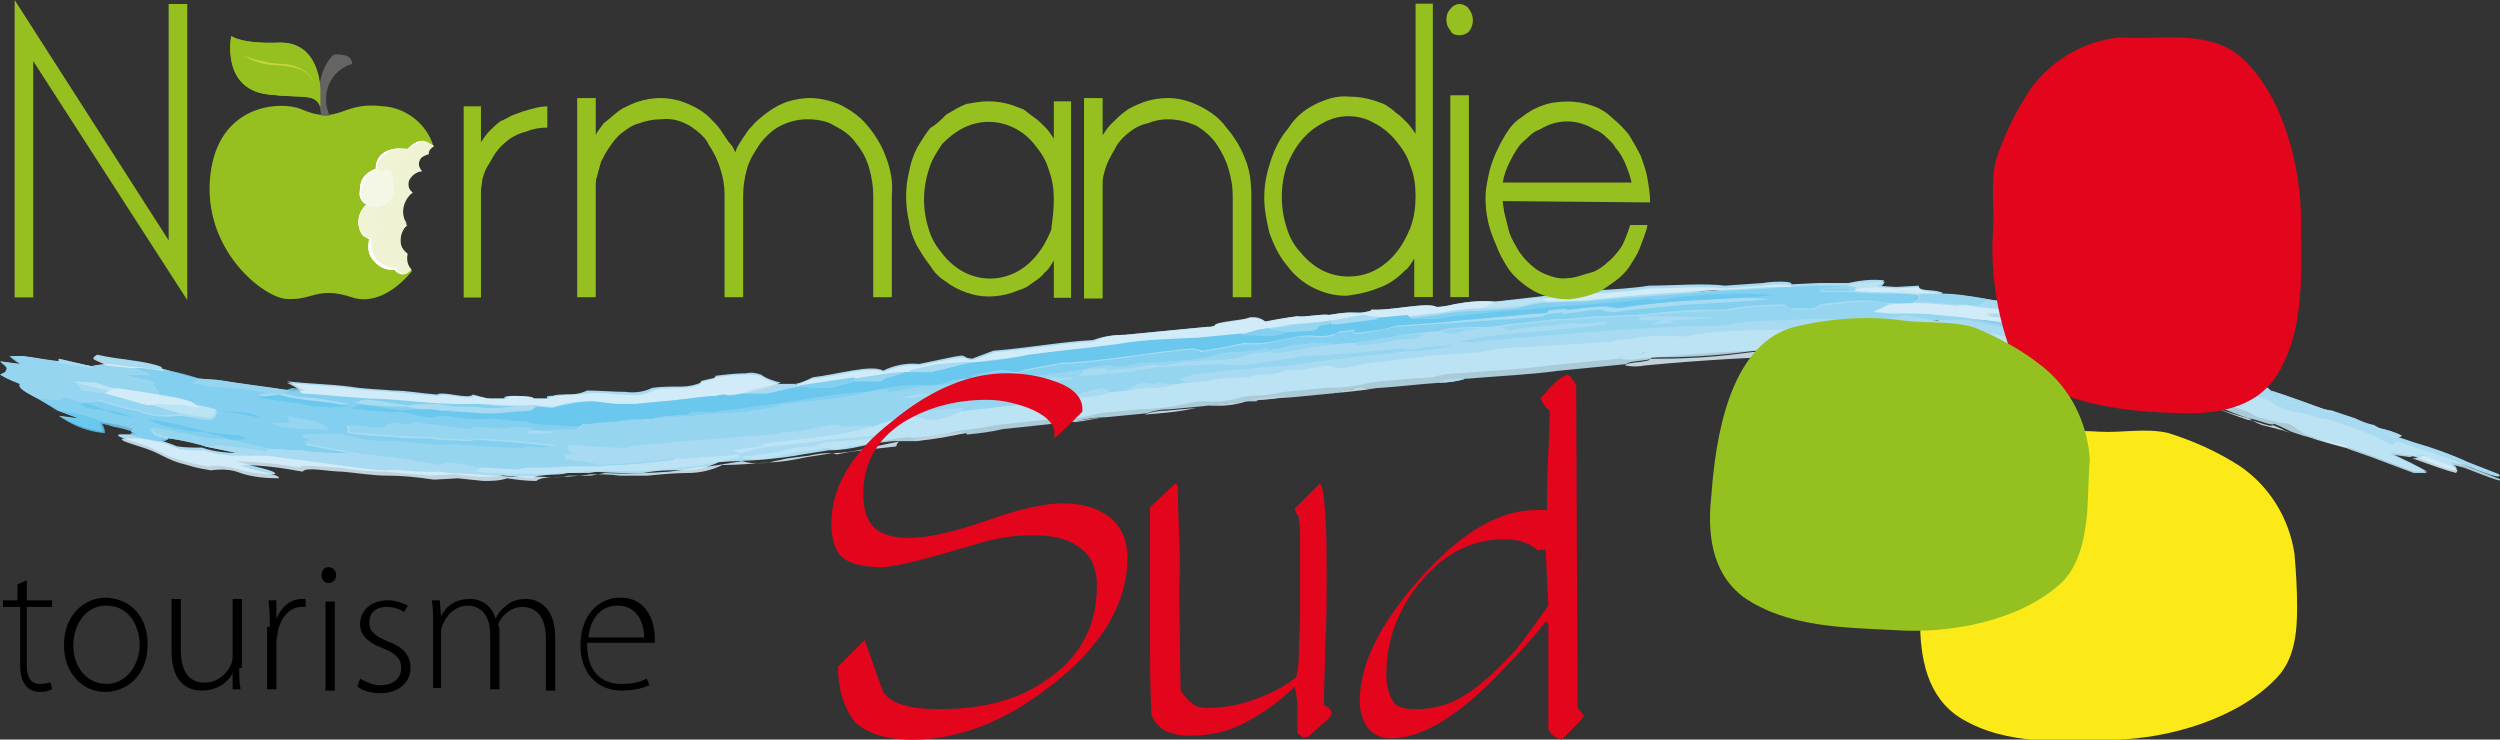 <svg version="1.1" id="Calque_1" xmlns="http://www.w3.org/2000/svg" xmlns:xlink="http://www.w3.org/1999/xlink" x="0" y="0" viewBox="0 0 188.3 55.7" xml:space="preserve"><rect x="0" y="0" width="188.3" height="55.7" fill="#333333" stroke="none"/><style>.stTourisme{fill:#000}.st0{fill:#a8dbf2}.st2{fill:#c0e4f5}.st3{fill:#7bccef}.st4{fill:#d8eef9}.st5{fill:#92d3f0}.st6{fill:#5fc3ed}.st10{fill:#95c020}.st11{enable-background:new}</style><g id="Groupe_5018" transform="translate(-.381 -8.285)"><path class="st0" d="M4.8 38.4l-1.6-.1 1.6.9h-.1l1.6.6-1.5-.2c1 .6 2.1 1 3.3 1.2 0-.2-.1-.4-.2-.7l1 .1c.5.1 1 .2 1.5.4 0 .1-.5.1.3.4H9.4c-.5.1.6.4 1.2.6 1.7.5 2 1 3.6 1.4.6.2 1.2.3 1.8.4.7-.1 1.5 0 2.2.2 1 .3 1.9.4 2.9.4.2-.3-2-.6-2.9-1 1.6.1 3.2.2 4.7.5.2-.3 2 0 3 0 1.1.2 2.2.3 3.4.3 1 .1 2.1.2 3.5.3l1.8-.1 1.9.2c.6 0 1.2 0 1.8-.1.7.1 1.4.1 2.2.2.2-.2.8-.2 1.6-.3.8-.1 1.8-.1 2.5-.2.9 0 1.6.1 2.2.1.7 0 1.4.1 2.1 0 1-.2 2-.2 3-.2.9 0 1.8-.2 2.6-.6 1.1-.1 2.3-.1 3.4-.2 1-.1 2-.2 3-.4l1.9-.3c1.8 0 2.9-.5 5.2-.9l.9-.1c0 .2 2-.1 3.9-.5.9-.1 1.7-.2 2.6-.4l5.6-.6c-.5.3 1.2 0 2.2-.3l3.1-.3c1.3 0 2.6-.2 3.8-.5l.9-.1c1 .1 2 0 2.9-.3l.6-.1V38v.1c.9 0 1.8-.1 2.6-.3l3.1-.3c1.2 0 2.3-.1 3.4-.4 1.6-.2 3.1-.3 4.7-.4.6-.2 1.3-.3 2-.3 2.3-.2 4.8-.3 6.9-.6l5.1-.5c.2-.3 1.8-.2 1.9-.5 2.3 0 4.6-.1 6.9-.4 2.3-.3 4.6-.4 6.9-.3.1-.1.1-.1.5-.2.3 0 .6 0 .8.1-.2.1.8 0 1.1.1.1 0 .1-.1.1-.1s0 .1-.1.1c-.4 0-1.3 0-1.1-.1-.3-.1-.6-.1-.8-.1-.4 0-.4.1-.5.2-2.3-.1-4.6 0-6.9.3-2.3.3-4.6.4-6.8.4 0 .3-1.7.2-1.9.5.5.1 1 .1 1.5 0 4-.4 8.2-.6 12.4-.8.5 0 1-.1 1.6-.1h1.5l3-.1c1 0 2-.1 2.9 0 .9.1 1.8.1 2.8.2 1.2.1 2.5.3 3.7.5.6.1 1.3.2 1.9.3.6.1 1.1.2 1.6.3.6.1 1.3.3 1.9.4l2 .5c1.3.3 2.5.7 3.6.8l3.3.9c1.1.3 2.2.6 3.3 1 .3.1.7.3 1 .5.5.1 1.1.3 1.6.4l.8.1c-.4-.2-.8-.4-1.3-.6.5.2.9.4 1.3.6l1.2.8c1.1.4 2.2.8 3.3 1l1.7.6 3.2 1.2h1c-.9-.5-1.5-.8-2.8-1.4l1.6.2c1.8.6 2.5 1 3.3 1.1.1 0 .2-.1 0-.3-.1-.1-.3-.2-.4-.3.3.1.7.1 1.1.2 1.2.5 3 1.2 2.6.7l-2.3-.9c-1.3-.6-2.7-1.1-4.1-1.5l-1.2-.4h-.1c-.1 0-.1-.1-.2-.1 0-.1-.7-.3-1.5-.8-.5-.1-1-.3-1.4-.5l-1.8-.6c-.9-.1-2.1-.6-2.7-.6-.5-.1-.9-.3-1.4-.5-.2-.2-.5-.4-.7-.6l-1.2-.4c-.8-.2-.6 0-1.2-.1l-3-.9h-.5l-.9-.2c-.7-.2-1.4-.4-2-.6.7.2 1.3.5 2 .6l.9.2h.5l3 .9c.6.1.5-.1 1.2.1-1.2-.4-2.5-.8-3.8-1.2-1.1-.4-2.1-.7-3.2-1-1-.3-1.9-.5-2.9-.7-1-.2-2-.5-2.9-.7l-.7-.1c-.8 0-1.6 0-2.3-.2-1-.1-2-.3-2.7-.4-.9-.2-1.9-.4-2.9-.6h-.1.1c1 .2 2 .3 2.9.6.7.1 1.8.3 2.7.4.8.1 1.6.2 2.3.2l-.2-.1.2.1.7.1c.1-.3-1.6-.6-2.5-.7h-.1c-.2 0-.4-.1-.6-.1h-.1c-.6-.2-1.8-.5-2.1-.6-.6-.2-1.4 0-1.9-.2 1.3 0 2.6 0 3.9.2 1.2 0 2.9.7 4 .5h.1-.1c.9.4 1.9.6 2.9.7l.1-.1c-.1 0-.2-.1-.2-.1l-1.5-.4c-.2 0-.4-.1-.7-.1-.6-.3-.2-.5-1.7-.7h-1.2c.6.2 1.1.4 1.7.5-.5-.2-1.1-.4-1.7-.5-1.2-.5-2.4-.8-3.7-1h-1.2l-.6-.1c-.2.2-.4.3-.6.5.6.1 1.3.1 1.9.2l1.9.3-1.9-.3c-.6-.1-1.3-.2-1.9-.2l.6-.5c-1.1-.2-2.3-.4-3.4-.4l.1-.1c-.2 0-.4-.1-.5-.1-.6-.1-1.3 0-1.3-.4l-1.7.1-1.5-.1-1.4.1-.2.2c1.8.1 2.4.1 3 .1l1.8.1v.3c-.1.1-.2.2-.4.3.1-.1.2-.2.4-.3v-.3c-.6 0-1.2 0-1.8-.1-.6 0-1.2 0-3-.1h-.3c-.8 0-2.7.1-2.1-.2-.6.3 1.3.1 2.1.2h.3l.2-.2 1.4-.1c.6-.1.4-.2.6-.4-.9-.1-1.8 0-2.7.2l-.2.2.2-.2h-2.2l-2.1.1c.2-.3-1.7-.2-2.1-.1l-2.9.2c-1.5-.2-4 0-5.7 0-2.5.4-5.6.3-8.1.8l-3.5.4c-1-.1-2 0-3.1.2-.4.1-.9.2-1.3.2-.7-.4-3.4.3-4.9.2l-.1.1c-1.3.3-.8-.1-3.1.3-.5-.1-1.9.2-2.4.1-.8.1-1.6.3-2.4.4-.4-.2-.8-.3-1.2-.3-.5.3-2.7.4-2.6.6-.2.1-.4.1-.6.1l-6.2.6c-.8 0-1.6.1-2.4.4-2.2.1-4.9.6-7.5.8l-1.6.6c-1-.1-.1-.4-1.6-.1l-2.4.5c-.9-.1-1.9.1-2.7.5-.9-.5-3.5.3-5.3.5-.4.2-.8.4-1.3.5l.1.1s-.1 0-.1-.1h-1.1c-.9.2-1.9.5-2.8.6-.5.1-.8.1-1 .1.2 0 .5 0 1-.1.9-.2 1.9-.4 2.8-.7-.5-.1-1.1-.3-1.5-.6-.3-.1-.7-.2-1.1-.1-.8 0-1.6.1-2.4.2.5.2-1.4.3-1 .5-.5.2-1 .3-1.5.3-.7 0-1.6 0-2.2.1-.6.3-1.3.4-2 .3-.9 0-2-.1-2.9-.1-.6.3-1.2.3-1.8.3-.2 0-.5 0-.8.1-.3 0-.5 0-.4.2h-1c-.2 0-.4-.1-.2-.1-.5-.1-2.3-.2-2 .1h-1.3L36 38c-.3.4-2.3-.3-2.7 0-1.3-.1-2.3-.3-3.3-.3-1-.1-2.1-.1-3.3-.3-1.6-.2-3.1-.2-4.7-.4.5.2.9.5 1.3.7m-.1.1l-1-.1c-.3.1-.6.2-.8.3l.9-.3c-1.9-.3-3.7-.5-5.5-.8l-1.4-.1c-.9-.2-1.8-.4-2.6-.7-.6 0-1.6-.3-2.5-.2l-1.8-.2-1 .1.1.1c-.9-.1-1.8-.3-2.7-.4-1-.1-1.9-.3-2.8-.4h-.9c.2.2.5.4.7.6l-1.5-.2c.2.2.4.3.5.5 0 .1 0 .2-.1.3l-.4.2c.5.3 1 .5 1.5.7-.2.2.3.6 1.3 1.1l1.6.1m141.2-6h.4c-.1.1-.2 0-.4 0zm-26.1-1.6l-3 .1 3-.1zm-22.5 2.5c-.5-.1-1-.2-1.5-.2.4 0 1 .1 1.5.2zm-80.2 8.5c1 .3 1.8.2 3.2.5-1.4-.3-2.1-.3-3.2-.5h-.1.1zM122 34.1c-.1 0-.1 0-.2.1.1-.1.1-.1.2-.1zm30-1.4c-.2 0-.4-.1-.6-.1.2 0 .4 0 .6.1zm-21.9-2.6c-.8.1-1.5.1-2.3.2.8-.1 1.5-.2 2.3-.2zm-27.1 2l1.3.2-1.3-.2c-.6 0-1 .1-1.5.2.5-.1 1-.2 1.5-.2zm-1.9.3c-.1 0-.3 0-.4.1l-.2.3c.1-.1.1-.2.2-.3.1-.1.3-.1.4-.1zm-32 3.7c.1 0 .1 0 0 0s-.2.1-.4.2c.2-.1.3-.1.4-.2zm-54.2 1l1.5.3c1.4 0 2.9.2 4.3.5-1.4-.3-2.8-.5-4.2-.5l-1.6-.3zm5.4 5.3h-2c-.9 0-1.8-.1-2.7-.4-.6 0-1.3 0-1.9-.1-.4-.2-.9-.3-1.3-.5h.5l.2-.1c.8.1 1.6.3 2.4.5l.3.1 2.4.5h2.1m82-4.8h1.1c-.3-.1-.7-.1-1.1 0zm38.7-3.2zm20.3 2.8c-.9-.4-1.9-.7-3-.8-3.3-.9-6.8-1.5-10.2-1.8-.5-.1-1-.1-1.6-.1l-1.8-.1c-1.1 0-2.2 0-3.3-.1-.3 0-.4.1-.4.1s.1-.1.4-.1c1.1.1 2.2.1 3.3.1l1.8.1c.6 0 1.1 0 1.6.1 3.4.3 6.9.9 10.2 1.8 1.1.1 2.1.3 3 .8 1.2-.1 1.1.6 2.2.5-1.1 0-1-.6-2.2-.5zm2.3.5c.9.2 1.7.5 2.5.9-.8-.5-1.7-.7-2.5-.9zm4 1.2c.6.2 1.4.5 2.3.9-1-.4-1.7-.7-2.3-.9zm2.5.9c.5.1 1.3.4 1.6.4-.3 0-1.1-.3-1.6-.4z"/><g id="Groupe_4971_2_" transform="translate(.381 29.511)"><g id="Groupe_5034_2_"><g id="Groupe_4969_2_" opacity=".85"><g id="Groupe_4968_2_"><g id="Groupe_4967_2_"><path id="Tracé_12419_2_" class="st2" d="M185.6 14c-.4-.1-.7-.2-1.1-.2l-2.1-.8c-.3.1-.6.1-.9.2L180 13c1.3.6 1.9.8 2.8 1.4h-1l-3.2-1.2-1.7-.6c-.1-.1-.3-.2-.4-.3-1-.2-2-.5-3-.7l-.9-.3c-.4-.2-.8-.4-1.3-.6-.2.2-1.4-.4-1.9-.4-1.8-.6-3-1.3-3.8-1.2-.8-.4-1.6-.7-2.5-.9-1.1.1-1-.6-2.2-.5-.9-.5-1.9-.7-2.9-.8-3.3-.9-6.8-1.5-10.2-1.8-.5-.1-1-.1-1.6-.1l-1.8-.1c-1.1 0-2.2 0-3.3-.1-.6 0-.3.2-.5.2-.4 0-1.3 0-1.1-.1-.3-.1-.6-.1-.8-.1-.4 0-.4.1-.5.2-2.3-.1-4.6 0-6.9.3-2.3.3-4.6.4-6.9.4 0 .3-1.7.2-1.9.5l-5.1.5c-2.2.3-4.6.4-6.9.6-.7-.1-1.4 0-2 .3-1.6.1-3.1.3-4.7.4-1.2 0-2.3.1-3.4.4l-3.1.3c-1.8.1-2.9.2-2.6.3h-.6c-1 .1-1.9.2-2.9.3l-.9.1-2.2.2c-.6 0-1.2.1-1.7.3l-3.1.3c-.7 0-1.5.1-2.2.3l-5.6.6c-.8.2-1.7.3-2.6.4-.1 0-.1-.1-.2-.1l-.9.1c-1.1.2-1.9.3-2.7.5h-1.8l-1.8.2-1.6.2c-.3.1-.7.2-1.1.2-.2 0-.3-.1-.5-.1-.6.1-1.1.2-1.6.2l-1.5.3-1.4.3c-.7.1-1.3.1-2-.1l-1.8.4-.7.1c-.5.1-1 .2-1.5.2l-1.5.2c-1.6.2-3.2.2-4.8.1l-1.1.2h-1.7c-.9.3-3-.1-4.1.1-.9-.1-1.9-.1-2.8-.2l.4-.3.8-.1 1.5.1c.9.1 1-.1 1.5-.1 1 0 2 0 3-.1h2.5l1.4-.1 1.4-.1 2.7-.3c.7 0 1.3 0 1.9-.1.9-.1 2-.2 2.9-.3-.2-.1-.4-.1-.7-.2.7-.2 2.6-.3 2.2-.5 2.9-.4 6.5-.6 8.5-1.4.9-.3 1.9-.6 2.8-.7.3 0 .5.1.8.1.2.1.5.1.7.2.5 0 1-.1 1.5-.3.4-.2.8-.4 1.3-.5l8.2-.9c.9 0 1.8-.1 2.6-.4l1.2-.1c.5-.1 1.1-.2 1.7-.2.7 0 1.3-.1 2-.3.2 0 .4-.1.7-.1 1.1 0 2.1-.2 3.2-.4h1.1c.2-.1.5-.1.7-.2h.6c2.1-.1 1.2-.3 2.4-.4h.9l1.7-.3c.3 0 .7.1 1 .2h.3c1.8-.4 3.7-.6 5.6-.8 1.1-.2 3.2-.3 4.7-.4 1.3-.3 2.5-.4 3.8-.4 1-.1 2.1-.2 3.1-.2l3.1-.2c.5-.3 1.5-.2 1.8-.3 1-.2 2-.2 3.1-.1h.6c1.4-.3 1.5-.2 3.1-.4l7.4-.2c.5 0 .2-.2.8-.1 1.3-.1.5.2 1.7.2.9-.3 2.4-.1 3-.3.9.1 1.8.2 2.7.2.5 0 1 0 1.5.1.5 0 1 .1 1.5.2 3.3.3 6.5.9 9.7 1.6 1.5.3 2.9.8 4.3 1.3l.9.2c.7.2 1.4.4 2 .6.2 0 .4-.1.5-.1 2.5.7 5 1.6 7.3 2.4 2 .5 4 1.2 6 2 .5.1 1 .2 1.4.3l1.2.4c1.4.4 2.8.9 4.1 1.5l2.3.9c.2.3-1.5-.4-2.8-.9"/><path id="Tracé_12420_2_" class="st0" d="M180.7 12c-.5-.1-1-.2-1.4-.3-2-.8-4-1.4-6-2-2.4-.8-4.9-1.6-7.3-2.4-.2 0-.4 0-.5.1-.6-.2-1.4-.4-2-.6l-.9-.2c-1.4-.5-2.8-1-4.3-1.3-3.2-.7-6.5-1.2-9.7-1.6-.5-.1-1-.2-1.5-.2l-1.5-.1c-.9 0-1.8-.1-2.7-.2-.7.2-2.1 0-3 .3-1.2 0-.4-.3-1.7-.2-.5 0-.2.1-.8.1l-7.4.3c-1.6.2-1.7.1-3.1.4h-.7c-1-.1-2 0-3.1.1-.3.2-1.3.1-1.8.3l-3.1.2c-1 .1-2.1.1-3.1.2-1.3 0-2.6.1-3.8.4-1.5.1-3.5.2-4.7.4-1.9.1-3.7.4-5.6.8h-.3c-.3-.1-.6-.2-1-.2l-1.7.3h-.9c-1 .1-.1.3-2.2.4l-.7.1-.1.1h-1.7c-1 .2-2.1.3-3.2.4-.1-.1-.3-.2-.4-.3.3-.1.5-.2.9-.3 2.1-.2 2.3-.3 3.5-.4.7 0 1.4 0 2.2-.1l1.8-.1c3.8-.6 5.9-.7 9-1.1 1.1 0 2.2-.1 3.3-.4-1.1 0-2.1.1-3.2.3-.3 0-.5-.1-.8-.1-2.5.4-5 .6-7.5.6-.8.2-1.6.3-2.4.4l-2.3.3-1.9-.1c-2.2.1-3.3.2-4.2.2l-2.4.4-3.7.3.4-.5 1.6-.1c1.3 0 2.5-.1 3.8-.4.2 0 .4.1.5.1.6-.1 1.3-.2 1.9-.3l3.6-.1c.9-.3 1.8-.5 2.7-.5.5.2 1.9-.2 2.9-.3.4-.1 1.4-.2 2-.4l1.3-.1h.3l-.1.2 2.2-.1c.8-.2 1.5-.3 2.3-.3l.9-.4 1.2-.1c.3 0 .6 0 .9.1.7-.1 1.4-.3 2.1-.4h.5l1-.1.6.3c1.1-.4 3.2-.3 4.6-.6.9 0 1.8 0 2.7-.1.2 0 .4 0 .5.1-.3.1-.5.2-.9.3.1 0 .2.1.2.1l2.2-.1c-.7.2-1.5.3-2.3.2l-1.6.2c-3.4.4-7 .5-9.4 1.1.8.1 1.6 0 2.4-.1 2.6-.2 5.6-.5 8.6-.7 3-.2 6.1-.5 8.9-.4l1.8-.3c1.5-.1 3.2-.1 4.8-.2h2.3c.7 0 1.4 0 2.1-.1-.1 0 0 .1.2.1.9 0 1.7-.2 2.5-.3.6 0 1.2.1 1.7.2.4.2.8.2 1.2.2h.9c.3 0 .6 0 .9.1 1 .2 2 .3 2.9.6.7.1 1.8.3 2.7.4.8.1 1.6.2 2.3.2l.7.1c1 .2 2 .4 2.9.7s2 .5 2.9.7l-.5.3c.7.3 1.3.5 2 .6l.9.2h.5l3 .9c.6.1.5-.1 1.2.1l1.2.4c.2.2.5.4.7.6.5.2.9.4 1.4.5.6 0 1.8.5 2.7.6l1.8.6c.5.2.9.4 1.4.5.7.5 1.4.7 1.5.8.4-.4.5-.4.5-.3"/><path id="Tracé_12421_2_" class="st2" d="M175.9 9.9c-.9-.1-2.1-.6-2.7-.6-.5-.1-.9-.3-1.4-.5-.2-.2-.5-.4-.7-.6 1.5.5 3.1 1.1 4.8 1.7"/><path id="Tracé_12422_2_" class="st2" d="M165.6 6.8h-.5l-.9-.2c-.7-.2-1.4-.4-2-.6l.5-.3c1.1.3 2.1.6 3.2 1 1.3.4 2.6.8 3.8 1.2-.8-.2-.6 0-1.2-.1l-2.9-1"/><path id="Tracé_12423_2_" class="st2" d="M157.6 3.2c-1.1.2-2.8-.6-4-.5-.3-.1-.5-.2-.8-.3l.3-.2c.7 0 1.5.1 2.1.2.8.2 1.6.5 2.4.8"/><path id="Tracé_12424_2_" class="st2" d="M139.9.5c-.2 0-.5-.1-.8-.1l.2-.2c.9-.2 1.8-.2 2.7-.2-.2.1 0 .3-.6.4l-1.5.1"/><path id="Tracé_12425_2_" class="st3" d="M142.2 1.6c-.5-.1-.9-.1-1.4-.2-.7 0-1.3 0-2 .1-.6.1-1.2.1-1.7.2-.1.1-.3.2-.5.3h-1.8c-.1-.1-.3-.2-.4-.3-1.5 0-3 .1-4.5.4h-.7c-.9 0-1.8 0-2.8.1l-1.3.1-1.9.2h-.6l-1.9.1h-.6l-2.2.2h-.7l-3.6.4-.6.1-1 .1h-.5c-1.3 0-2.9.1-3 .3l-1.2.1-1.8.2c-1.1.3-2.4.4-3.4.6h-.3l-1.3.1c-.5 0-.9 0-1.4-.1l-1.8.2c-.5.2-2.2.5-1.8.2-.9.2-1.7.3-2.6.3-.4 0-.9.1-1.3.2-.7.2-1.4.3-2.1.4l-2.5.2h-1.1c-.6.2-1.3.3-2 .3-.2-.1-.3-.2.1-.1-.8 0-1.6.1-2.3.3l-2.9.4-1.8.1-.2.2-1.8.2-2.8.2-.2.2-3.4.3c-.8.2-1.6.4-2.4.4-.4-.1-.5-.3-2.2.2l-1.9.3-3.8.4c-.5.2-1.9.4-2.7.6l-2.4.1-1.9.2-1.7.1c-1.1.1-2.2.2-3.5.3-1.2-.1-2 0-1.8-.1.9-.2 2.1-.2 2.5-.3l2.2-.1c.5-.3 2.7 0 2.8-.5h1.7c2.6-.3 6.2-.8 9.1-1.3l2.1-.2c.4 0 .9-.1 1.3-.2 1.3-.3 2.6-.4 4-.3l.6-.1c1.3-.3 2-.3 2.4-.5 0-.2 1.3-.3 1.9-.4 1.1-.2.7 0 1.7.1 1.1-.4 2.7-.5 3.1-.7 3.3-.1 6.6-.8 10.1-1.1.2 0 .5.1.7.2l1.7-.3 1.4-.3c2.6.2 3.7-.9 5.7-.5.4 0 .9-.1 1.3-.2-.2-.2.7-.2 1.4-.3-.1.1-.3.3.4.2.9-.1 1.8-.3 2.7-.5l2.8-.2 7.4-.5c.3 0 .7-.1 1-.1-.2-.2.7-.2 1.4-.3-.2.1.1.1.2.1 1.2-.1 1.6-.3 2.9-.3-.1.2.7.1.7.2 1.9-.3 3.8-.4 5.8-.6 2-.1 4-.2 6.1-.4-2.8-.2-5.6-.1-8.4.3-1.1.1-.5-.1-1.5 0-2.4.4-5.4.3-8 .7-2.3.3-5.9.5-7.7.8H106l-.3-.3 2.6-.3c1-.2 1.9-.3 2.9-.3l3.1-.2c.6-.2 1.2-.3 1.8-.4l3-.1c3.3-.3 6.8-.5 10.2-.8 2.5-.1 3.9-.2 5.2-.3l2.1-.1h2.2l.2.1-1.8.2c-.6.3 1.3.1 2.1.2h.3c1.8.1 2.4.1 3 .1.6 0 1.3 0 1.8.1v.3c-.1.1-.2.2-.4.3h-1.8"/><path id="Tracé_12426_2_" class="st2" d="M116.5 1.4c-.6.1-1.2.2-1.8.4l-3.1.2c.4-.2.7-.3 1-.5l3.5-.3.4.2"/><path id="Tracé_12427_2_" class="st4" d="M67.9 12c-2.3.4-3.5.9-5.2.9l-1.9.3c-1 .2-2 .4-3 .4-1.1.1-2.3.2-3.4.2-.8.4-1.7.6-2.6.6-1 0-2 .1-3 .2h-2.1c-.7-.1-1.3-.1-2.2-.1-.8.1-1.7.2-2.5.2s-1.4.1-1.6.3c-.8 0-1.5-.1-2.2-.2-.6.2-1.2.2-1.8.2l-1.9-.2-1.8.1c-1.4-.2-2.4-.3-3.5-.3s-2.3-.2-3.4-.3c-1 0-2.8-.4-3 0-1.6-.3-3.1-.5-4.7-.5.8.4 3.1.7 2.9 1-1 0-2-.1-2.9-.4-.7-.3-1.5-.3-2.2-.2-.6-.1-1.2-.2-1.8-.4-1.7-.4-1.9-.9-3.6-1.4-.6-.2-1.7-.5-1.2-.6h1.3l1.6.3c.5.2.9.3 1.3.5.6.1 1.3.1 1.9.1.9.3 1.8.4 2.7.4h2l2.3.3 2.3.3 2.2.3c.8.1 1.5.2 2.3.2.9-.1 2.6.2 3.8.1l.9.1 2 .1c.9.1 1.9.1 2.8.2 1.1-.2 3.2.2 4.1-.1h1.7l1.1-.2c1.6.1 3.2 0 4.8-.1l1.5-.2c.5-.1 1-.2 1.5-.2l.7-.1 1.8-.3c.6.2 1.3.2 2 .1l1.4-.3 1.6-.2c.5-.1 1-.2 1.6-.2.2 0 .3 0 .5.1l1.1-.2 1.6-.2 1.8-.2c.1-.4.3-.4.4-.4"/><path id="Tracé_12428_2_" class="st3" d="M43.4 11.2l-1.3.1c-.7 0-1.5-.1-2.2-.1l-1.5-.1c-.4.2-1.8-.1-3 0l-.2.2c-.1 0-.3 0-.5.1l.1-.1-1.9-.4c-.5 0-1-.1-1.5-.2-.7 0-.7.1-1.2.1l-.9-.1c-.1.1-.3.2-.4.3-.5.1-.9.1-1.4 0-2.4-.4-.9.1-1.4.2.1.1.1.1.1.2 1.3.2 2.5.2 3.5.3 1 .1 1.9.1 2.7.1.3.1.6.1.9.1l1.9.1c.2 0 .5-.1.8-.1 1 .1 1.9.1 2.8.2l3 .3c-.3.1-.7.1-1.2.2h-1.7c-2.5.1-4.5-.4-5.9-.2-1.3-.2-2.6-.3-3.9-.3-1.2 0-2.5-.2-3.7-.6l-2.7.1.6.3-.3.4 3.3.6c-1.3.1-2.2-.1-2.8-.1l-.7-.1c-.8 0-1.7-.1-2.5-.1H20l-2.7-.6-.3-.1c-.9 0-1.9-.1-2.8-.3-.9-.2-1.6-.3-2.5-.5h-.4c.1.1.2.3.3.4.1.2 1.4.3 1 .4l-.2.1h-.5l-1.6-.3c-.8-.3-.3-.3-.3-.4-.5-.2-1-.3-1.5-.4-1.4-.5-2.8-.9-4.2-1.2l-1.4-.9 1.6.1c.1-.1.3-.2.4-.2l1.5.4L7.5 9l2.1.6c.2 0 .4.1.7.1.2.1.3.1.5.2.9.3 1.8.3 2.7.2.7 0 1.5.3 2.4.3.1-.1.2-.1.3-.2.1-.1.1-.3.2-.4L15 9.4c-.2-.1-.4-.2-.6-.4-.7-.2-1.4-.4-2.2-.5H12l-.3-.6c-.7-.1.3-.1-.3-.4L9.3 7h2.1l-1.5-.6c.9 0 1.9.3 2.5.2.9.2 1.8.4 2.6.7l-.5.3 1.5.3c1.4 0 2.9.2 4.3.5l-.9.1c2.3.5 2.8.4 4.3.7.9.1 1.7.1 2.6 0-1-.2-2.1-.4-3.2-.5-.7 0-1.4-.2-2-.4L22 8l1 .1c1.8.1 3.5.3 5.3.4 1.9.1 4.2.4 6.4.4h1.7c1.3.2 2.5.2 3.8.1h.6l-.4.3c-1.9 0-2.7.3-3.8.2l-1.2-.1h-1l-1.5-.2c-.7 0-1.4 0-2.2.1L28 8.9c-1.1-.1-.6.1-1.3.2.5.1 1 .2 1.5.2.8.1 1.6.1 2.4.1.5.1.9.2 1.4.3 1.3.3 1-.1 2.1 0 1.1.2 2.3.3 3.5.2.8.1 1.6.2 2.4.2.1.1.1.1.2.1.5.1.9.1 1.4.2H44l-.6.8"/><path id="Tracé_12429_2_" class="st2" d="M15.8 10.2c-.9 0-1.7-.3-2.4-.3-.8-.2-1.5-.5-2.3-.7.4 0 .7 0 1-.1.4 0 1.4.2 1.2 0 .6.1 1.1.1 1.7.2l1.3.3c-.1.1-.1.3-.2.4-.1.1-.2.2-.3.2"/><path id="Tracé_12430_2_" class="st5" d="M10.8 9.8c-.2-.1-.3-.1-.5-.2-.3 0-.5-.1-.7-.1l-2.1-.6-1.1.2c-.5-.1-1-.3-1.5-.4l-.4.2-1.6-.1c-1-.5-1.6-.8-1.4-1.1C1 7.5.5 7.3 0 7l.4-.2c0-.1.1-.2.1-.3C.4 6.3.2 6.2 0 6l1.5.2c-.3-.2-.6-.4-.8-.6h.9c.9.1 1.8.3 2.8.4.9.2 1.8.3 2.7.4L7 6.3l1-.1 1.8.2 1.5.6H9.2l2.1.5c.7.3-.3.3.4.4l.3.6-3.2-.4-1.6-.5H5.8l.5.5 1.7.3 3.2.8 2.3.7c-1 .2-1.9.2-2.7-.1"/><path id="Tracé_12431_2_" class="st2" d="M8.2 8.3c-.8-.2-1.6-.5-2.5-.7 0 0-.1-.1-.2-.1l1.7.1 1.6.5c-.2.1-.4.1-.6.2"/><path id="Tracé_12432_2_" class="st4" d="M185 14.4c-.8-.2-1.6-.5-3.3-1.1.3 0 .6-.1.9-.2l2.1.8c.1.1.3.2.4.3 0 .1-.1.1-.1.2"/><path id="Tracé_12433_2_" class="st4" d="M179 11c.7.1 1.3.3 1.9.6l-.4.2c-.1-.1-.7-.3-1.5-.8"/><path id="Tracé_12434_2_" class="st4" d="M177 12.6c-1.1-.3-2.3-.6-3.4-1 1 .2 2 .5 3 .7.1.1.3.2.4.3"/><path id="Tracé_12435_2_" class="st4" d="M172 11.2c-.5-.1-1.1-.3-1.6-.4-.3-.1-.7-.3-1-.5-1.1-.3-2.2-.7-3.3-1l-3.3-.9c-1.1-.2-2.3-.5-3.6-.8l-2-.5c-.7-.2-1.3-.3-1.9-.4-.5-.1-1.1-.1-1.6-.3-.6-.1-1.2-.2-1.9-.3-1.2-.3-2.5-.4-3.7-.5-.9-.1-1.8-.1-2.8-.2-.9-.1-1.9 0-2.9 0h-4.5c-.5 0-1 .1-1.6.1-4.2.2-8.3.4-12.4.8-.5.1-1 .1-1.5 0 .2-.3 1.8-.2 1.9-.5 2.3 0 4.6-.1 6.8-.4 2.3-.3 4.6-.4 6.9-.3.1-.1.1-.1.5-.2.3 0 .6 0 .8.1-.2.1.8 0 1.1.1.2-.1-.1-.2.5-.2 1.1.1 2.2.1 3.3.1l1.8.1c.6 0 1.1 0 1.6.1 3.4.3 6.9.9 10.2 1.8 1 .1 2 .3 3 .8 1.2-.1 1.1.6 2.2.5.9.2 1.7.5 2.5.9.8 0 2 .6 3.8 1.2.5 0 1.7.6 1.9.4.5.2.9.4 1.3.6l-.5-.2"/><path id="Tracé_12436_2_" class="st4" d="M164.4 8c.6 0 1.1.2 1.7.3 1 .6-1.5-.2-1.7-.3"/><path id="Tracé_12437_2_" class="st4" d="M162.7 7.4c-1.2-.2-2.4-.4-3.6-.7-1-.3-2-.6-3.2-.8 1.2.2 2.4.4 3.5.7 1.1.1 2.2.4 3.3.8"/><path id="Tracé_12438_2_" class="st4" d="M160.4 3.9c-1 0-2-.3-2.9-.7h.1c-.8-.3-1.6-.5-2.5-.8h1.2c1.5.3 1.1.4 1.7.7.3.1.5.1.7.1l1.5.4c.1.1.2.1.2.1v.2"/><path id="Tracé_12439_2_" class="st4" d="M156.2 4.1l-1.9-.6c.8.1 2.7.4 2.6.7l-.7-.1"/><path id="Tracé_12440_2_" class="st4" d="M152.3 3.3c-.7-.2-1.3-.3-1.9-.3-.6-.1-1.2-.1-1.9-.2-1-.2-1.9-.2-2.7-.3-.7-.1-1.4-.1-2.1-.1h-1.6c-.1-.1-1.2-.1-1-.2l1.1-.5 2-.1c1 0 2.1.1 3.1.2.6-.1 1.2 0 1.7.1.6.1 1.3.1 1.9.2l1.9.3c.2.1.5.2.8.3-1.3-.2-2.6-.2-3.9-.2.6.3 1.3.1 1.9.2.3.2 1.5.4 2.1.6h-1.4"/><path id="Tracé_12441_2_" class="st4" d="M148.6 4.7c.2-.2.8-.2 1.7 0 .2.2-.8.2-1.7 0"/><path id="Tracé_12442_2_" class="st4" d="M146.2.9h-1.7l-1.8-.1c-.6 0-1.2 0-3-.1l.2-.2 1.4-.1 1.5.1 1.7-.1c0 .3.7.3 1.3.4.2 0 .3.1.5.1h-.1"/><path id="Tracé_12443_2_" class="st4" d="M129.7.6c-3.4.2-6.9.4-10.2.8l-3 .1-.4-.2c2.5-.5 5.7-.4 8.1-.8 1.7 0 4.2-.2 5.7 0l2.9-.2c.3-.1 2.3-.2 2.1.1-1.3-.1-2.7.1-5.2.2"/><path id="Tracé_12444_2_" class="st4" d="M110.4 7.3c-.6.2-1.3.3-2 .3.6-.3 1.3-.4 2-.3"/><path id="Tracé_12445_2_" class="st4" d="M111.6 2c-1 0-1.9.1-2.9.3l-2.6.3-2.2.2.1-.1-1.3-.2c-.8.1-1.5.3-2.3.4l-.7.1-2.5.2c-.5.1-1 .2-1.7.3l-.7.1-1.4.4c-1 .1-2.1.2-3.1.3-1.7.1-4 .1-6.2.5-2.2.2-4.4.5-6.7.8-1.4.1-2.9.3-4.4.5-1.4 0-2.8.2-4.2.5-.1 0-.3.1-.4.2h-.3c-.4 0-.8 0-1.2.1l-2.6.4-4.1.6c-.1 0-.2-.1-.2-.1.4-.2.9-.4 1.3-.5 1.8-.2 4.4-1 5.3-.5.8-.4 1.8-.6 2.7-.5l2.4-.5c1.6-.2.7.1 1.6.1l1.6-.6c2.6-.2 5.3-.7 7.5-.8.7-.4 1.5-.5 2.3-.5l6.2-.6c.2 0 .4 0 .6-.1-.1-.3 2.1-.4 2.6-.6.4-.1.9 0 1.2.3.8-.2 1.6-.3 2.4-.4.5.1 1.8-.2 2.4-.1 2.3-.4 1.8.1 3.1-.3l.1-.1c1.4.1 4.2-.6 4.9-.2.4 0 .9-.1 1.3-.2 1-.2 2-.3 3.1-.2-.3.2-.6.3-1 .5"/><path id="Tracé_12446_2_" class="st5" d="M109.5 4.8c-1.1.3-2.2.4-3.3.4-3.1.4-5.2.5-9 1.1l-1.8.1-1.9.2h-.3c-1.2.1-1.4.2-3.4.4l-.9.3c.1.1.2.2.4.3-.3 0-.5.1-.7.1h-1.1l-.7.1-.5-.1-.6.1c-.3.1-.6.2-.9.4l-1.2.1-.4-.1c-.8.1-1.5.3-2.2.6l-8.2.9-2.8.1c-.9.1-.7.3-1.4.4-1 .1-1.9.3-2.8.7l-2.4.1c-.6-.5-2.4.5-4.3.4-.7.2-1.5.3-2.3.3L53 12c-.5 0-1 .1-1.6.1-1.9.3-3.6.2-4.1.5-1.3 0-2.6-.1-4-.2h-.6c.1.1.1.3.2.4.8.2-.1.2-.4.4l.2.2c.2 0 .4 0 .6.1 1 0 2.1.1 3.1.1.9 0 1.8-.1 2.7-.3.6 0 1.8-.1 1.7.1l-2.7.3-1.4.1c-.5 0-.9 0-1.4.1h-2.5c-1 .1-2 .1-3 .1-.5 0-.6.2-1.5.1l-1.5-.1h-.7c-.5-.1-1-.2-1.4-.3l-1-.1c-.1 0-.3.1-.4.1l-.1.1c-1.3-.2-2.4-.4-3.6-.6-1.1-.1-2.1-.2-3.2-.4l-3.3-.6c-.1 0-.2-.1-.3-.1.9-.2 0-.4.1-.6l2.7-.1c1.2.4 2.4.6 3.7.6 1.3 0 2.6.2 3.9.3 1.4-.2 3.4.2 5.9.2.6-.1 1.1-.1 1.7 0 .4-.1.8-.1 1.2-.2l-3-.3c-.9-.1-1.8-.1-2.8-.2-.3 0-.5.1-.8.1l-1.9-.1c-.3 0-.6-.1-.9-.1-.8 0-1.7-.1-2.7-.1-1-.1-2.2-.1-3.5-.3 0-.1-.1-.1-.1-.2.4-.1-1.1-.5 1.4-.2.5.1.9.1 1.4 0l.4-.3.9.1c.5.1.5-.1 1.2-.1.5.1 1 .1 1.5.2.8.1 1.5.2 2.3.3l.2-.2c1.1 0 2.6.3 3 0l1.5.1-.2.2c.8 0 1.6 0 2.4-.1h1.3l.1-.1.4-.4.2-.2h.6c-.3.1.5 0 1.8.1 1.3-.1 2.4-.2 3.5-.3.5 0 1.1-.1 1.7-.1l1.9-.2 2.4-.1c.8-.2 2.2-.3 2.7-.6l3.8-.4 1.9-.3c.7-.3 2.5-.5 2.3-.3l-.1.1c.8-.1 1.6-.2 2.4-.4 1.1-.1 2.3-.2 3.4-.3l.2-.2 2.2.1 1.8-.2.2-.2 1.8-.1 2.9-.4c.7-.2 1.5-.4 2.3-.3-.5 0-.3.1-.1.1.7 0 1.4-.1 2-.3H87l2.5-.2c.7-.1 1.4-.2 2.1-.4.4-.1.9-.1 1.3-.2.9 0 1.7-.1 2.6-.3-.4.3 1.3.1 1.9-.2l1.8-.2c.5 0 .9 0 1.4.1-.6.1-1.6.2-2 .3-1 .1-2.4.5-2.9.3-.9 0-1.9.2-2.7.5l-3.6.2c-.6.1-1.3.2-1.9.3-.2 0-.4 0-.5-.1l-1.7.3c-.7 0-2.2.3-2 0l-1.6.1c-.1.1-.2.3-.4.5l3.7-.3 2.4-.4c.9 0 2-.1 4.2-.2l1.9.1 2.2-.3c.8-.1 1.6-.3 2.4-.4 2.5-.1 5-.3 7.5-.6.3 0 .5.1.8.1 1-.2 2.1-.3 3.1-.3"/><path id="Tracé_12447_2_" class="st4" d="M103.7 8c-1.1.2-2.3.3-3.4.4 1.1-.3 2.2-.4 3.4-.4"/><path id="Tracé_12448_2_" class="st4" d="M97.1 8.6c-.9.2-1.7.3-2.6.3-.2-.1.8-.2 2.6-.3"/><path id="Tracé_12449_2_" class="st4" d="M93.9 9c-.9.3-1.9.4-2.9.3 1-.1 1.9-.2 2.9-.3"/><path id="Tracé_12450_2_" class="st4" d="M90.1 9.5c-1.3.3-2.6.4-3.9.5.5-.2 1.1-.3 1.7-.3l2.2-.2"/><path id="Tracé_12451_2_" class="st4" d="M83.1 10.2c-1 .2-2.7.5-2.2.3.7-.1 1.4-.2 2.2-.3"/><path id="Tracé_12452_2_" class="st4" d="M72.7 11.4c-1.9.4-3.9.7-3.9.5.8-.2 1.7-.3 2.7-.5l.9-.1c.2.1.2.1.3.1"/><path id="Tracé_12453_2_" class="st4" d="M55.9 8.4c-1.7.3-.9-.1-2.1.2-.8.1-1.8.2-2.9.3l-3.1.3h-1.5c-.6-.1-1.1-.1-1.7-.2-1 0-1.9.1-2.9.4-.4 0-.8 0-1.2-.1h-.6c-1.3.1-2.5 0-3.8-.1h-1.7c-2.2 0-4.5-.4-6.4-.4-1.8-.1-3.5-.3-5.3-.4-.2-.4-.7-.6-1.1-.8 1.6.2 3.1.2 4.7.4 1.2.2 2.2.2 3.3.3 1 .1 2.1.2 3.4.3.4-.3 2.4.4 2.7 0l1.2.2h1.3c-.3-.3 1.5-.2 2-.1-.2 0 0 .1.2.1h1c-.1-.1.1-.1.4-.2.3 0 .5 0 .8-.1.6 0 1.1 0 1.7-.1 1-.1 2 .1 2.9.1.7.1 1.4 0 2-.3.5-.2 1.4-.2 2.1-.2.5 0 1.1-.1 1.5-.3-.5-.2 1.4-.3 1-.5.8-.1 1.6-.2 2.4-.2.4 0 .7 0 1.1.1.4.3 1 .5 1.5.6-1 .3-1.9.5-2.9.7"/><path id="Tracé_12454_2_" class="st4" d="M13.3 9.2c.2.2-.8 0-1.2 0-.3 0-.6.1-1 .1l-3.2-.9.3-.2c.2-.1.4-.1.6-.2l3.2.5.3.1c.7.1 1.5.2 2.2.5.2.1.4.3.6.4-.7-.1-1.2-.2-1.8-.3"/><path id="Tracé_12455_2_" class="st4" d="M12.4 6.7c-.6 0-1.6-.3-2.5-.2L8 6.3c-.3-.2-.7-.3-1-.5l.3-.2c1.8.4 3.5.4 4.9.9 0 .1.1.1.2.2"/><path id="Tracé_12456_2_" class="st0" d="M152.8 2.4l-1.9-.4c-.6-.1-1.3-.2-1.9-.2.2-.2.4-.3.6-.5l.6.1c1 .2 2 .5 2.8.7l-.2.3"/><path id="Tracé_12457_2_" class="st5" d="M156.2 4.1c-.8 0-1.6 0-2.3-.2-1-.1-2-.3-2.7-.4-.9-.2-1.9-.4-2.9-.6-.8-.1-1.5 0-2.3 0-.4 0-.9-.1-1.3-.2s-.8-.1-1.2-.2c-.8.2-1.7.3-2.5.3-.2 0-.3-.1-.2-.1-.6.1-1.3.1-2.1.1h-2.3c-1.6.1-3.2.1-4.8.2l-1.8.3c-2.8 0-5.9.2-8.9.4s-6 .5-8.6.7c-.8.1-1.6.2-2.4.1 2.4-.6 6-.7 9.4-1.1l1.7-.2c-.1 0-.1-.1-.2-.1l.9-.3c-.3.2-.5.2-.7.2-.9.1-1.8.2-2.7.1-1.4.3-3.5.2-4.6.6l-.6-.3.6-.1 3.6-.4h.7l2.2-.2h.6l1.9-.1h.6l1.9-.2 1.3-.1c1 0 1.9-.1 2.8-.1h.7c1.5-.3 3-.4 4.5-.4.1.1.2.2.4.3h1.8c.1-.1.3-.2.5-.3.6-.1 1.2-.1 1.7-.2.7-.1 1.3-.1 2-.1.5 0 .9.1 1.4.2l-1.1.5c-.2.2.9.1 1 .2h1.6c.7 0 1.4 0 2.1.1.8.1 1.6.1 2.7.3.7.1 1.3.1 1.9.2.6.1 1.3.2 1.9.3l1.4.1c.3 0 .4.1.6.1l1.8.6z"/><path id="Tracé_12458_2_" class="st6" d="M108 3.1l-2.8.2c-.9.3-1.8.4-2.7.5-.8.1-.5-.1-.4-.2-.7.1-1.6.1-1.4.3-.4.1-.9.2-1.3.2-2-.3-3.1.7-5.7.5l-1.4.3c-.6.1-1.2.2-1.7.3-.2-.1-.5-.1-.7-.2-3.5.3-6.8 1-10.1 1.1-.5.2-2.1.3-3.1.7-1 0-.6-.2-1.7-.1-.7.2-2 .3-1.8.5-.4.1-1.1.1-2.4.5l-.6.1c-1.3-.1-2.7 0-4 .3-.4.1-.9.2-1.3.2l-2.1.2c-2.9.5-6.5 1-9.1 1.3H52c0 .4-2.3.2-2.8.5l-2.2.1c-.4.2-1.5.1-2.5.3h-.6l-.2.2-2-.1c-.6 0-1.3-.1-1.9-.2-.1 0-.1-.1-.2-.1-.8 0-1.6-.1-2.4-.2-1.2.1-2.3 0-3.5-.2-1.1-.1-.8.3-2.1 0-.4-.1-.9-.2-1.4-.3-.8 0-1.6 0-2.4-.1-.5-.1-1-.1-1.5-.2.8 0 .3-.3 1.3-.2l2.7.4c.7-.1 1.4-.1 2.2-.1l1.5.2h1l1.2.1c1.1.1 1.9-.1 3.8-.2l.4-.3c.4 0 .8.1 1.2.1 1.1-.3 2.1-.5 3.1-.5l1.7.2h1.5l3.1-.3c1-.1 2-.3 2.9-.3 1.2-.3.4.2 2.1-.2h1.7c.9-.1 1.6-.4 2.4-.5l2.4.1 1.9-.5 2.1-.1c0-.2 1.5-.4 1.6-.6h2c1-.2 1.9-.5 2.9-.7 1.5-.1 3.1-.3 4.4-.6 2.2-.3 4.4-.5 6.7-.8 2.2-.4 4.5-.4 6.2-.5l3.1-.3 1.9.1c.6 0 1.2-.1 1.7-.3l1.8-.1c.8-.1 0-.4 1.3-.5h.5l3.2-.4 2.2-.2.3.3h1.8c1.8-.3 5.4-.6 7.7-.8 2.5-.3 5.6-.3 8-.7.9-.1.4.2 1.5 0 2.8-.4 5.6-.5 8.4-.3-2.1.2-4.1.3-6.1.4-2 .1-3.9.3-5.8.6 0-.1-.8 0-.7-.2-1.3 0-1.8.2-2.9.3-.2 0-.4 0-.2-.1-.7 0-1.6.1-1.4.3-.3.1-.7.1-1 .1l-7.6.7"/><path id="Tracé_12459_2_" class="st0" d="M129 2.7c-1.1.1-2.1.2-3.2.2.1.1.3.2.4.2l-1.9.1c.3-.1.5-.2.9-.3h-1.8c.1-.1.1-.2.2-.3h2.4c1 .1 2.1 0 3 .1"/><path id="Tracé_12460_2_" class="st0" d="M103.9 2.8l-3.2.4h-.5l.2-.3c.8-.1 1.5-.3 2.3-.4l1.2.3"/><path id="Tracé_12461_2_" class="st0" d="M83.5 8.2c-.8.3-1.7.4-2.6.4.7-.3 1.4-.5 2.2-.6l.4.2z"/><path id="Tracé_12462_2_" class="st0" d="M71.5 10.1c-.5.2-1 .3-1.5.3-.2 0-.5-.1-.7-.2-.3 0-.5-.1-.8-.1.8-.1.5-.3 1.4-.4l2.7-.2c-.3.3-.8.5-1.1.6"/><path id="Tracé_12463_2_" class="st0" d="M73 6.1c-1 .2-1.9.5-2.9.7h-1.7c.1-.1.3-.1.4-.2l1.8-.4 2.5-.2-.1.1"/><path id="Tracé_12464_2_" class="st0" d="M67.6 8.8c1.2-.3 2.7-.6 2.5-.2l-2.5.2"/><path id="Tracé_12465_2_" class="st0" d="M65.8 11.8l-3.7.3c-.3.1-.5.2-.8.3-.9 0-1.7.1-2.6.4l-1.4.2-1.5.2c-.1-.1-.2-.1-.2-.2-.9.1-1.9.2-2.8.2-.7.1-1.3.1-1.9.1l-2.7.3-1.4.1c-.5 0-.9 0-1.4.1l-2.1-.4c-.2 0-.4 0-.6-.1 0-.1-.1-.1-.2-.2.2-.1 1.2-.2.4-.4l-.2-.4h.6c1.3.1 2.6.2 4 .2.4-.3 2.2-.2 4.1-.5.5 0 1-.1 1.6-.1l3.8-.3c.8 0 1.5-.1 2.3-.3 1.9.1 3.7-.9 4.3-.4l2.4-.1c-2 .8-5.6 1-8.5 1.4.5.3-1.4.3-2.2.5.2.1.4.2.7.2.4-.1.8-.2 1.1-.3 1.4-.3 3.6-.4 5.4-.7l4.6-.4-1.1.3"/><path id="Tracé_12466_2_" class="st0" d="M60.1 7.9c-.9.1-1.5.4-2.4.5H56c.9-.2 1.9-.4 2.8-.7h1.1c0 .1.1.1.2.2"/><path id="Tracé_12467_2_" class="st0" d="M46.3 9.2L44.7 9c-1 0-1.9.1-2.9.4.9-.2 1.9-.4 2.9-.4l1.6.2"/><path id="Tracé_12468_2_" class="st0" d="M42.1 11.3c-.8.1-1.6.2-2.4.1l.2-.2c.7 0 1.5.1 2.2.1"/><path id="Tracé_12469_2_" class="st0" d="M35.7 14.3l-2-.1-.9-.1c-1.2.1-2.9-.2-3.8-.1l-2.3-.2-2.2-.3c-.8-.1-1.5-.2-2.3-.3l-2.3-.3h-2l-2.5-.5 1.3-.1c1 .3 1.8.2 3.2.5l.3-.2c.8 0 1.7.1 2.5.1 1.1.2 2.3.2 3.5.2 1.1.1 2.1.2 3.2.4l3.6.6.1-.1c.1 0 .3 0 .4-.1l1 .1c.5.1 1 .2 1.4.3.1 0 0 .1-.2.2"/><path id="Tracé_12470_2_" class="st0" d="M36.2 9.2c1.3.2 2.5.2 3.8.1-1.3.1-2.5 0-3.8-.1"/><path id="Tracé_12471_2_" class="st0" d="M7.9 8.4l-1.7-.2-.5-.6c.8.2 1.6.4 2.5.6l-.3.2"/><path id="Tracé_12472_2_" class="st0" d="M7.1 6.5c-.9-.1-1.8-.3-2.7-.4 0-.1.1-.2 0-.3.9.2 1.7.4 2.6.6l.1.1"/><path id="Tracé_12473_2_" class="st3" d="M97 3.8c-.5.2-1.1.3-1.7.3L93.4 4l1.4-.4.7-.1 1.5.3"/><path id="Tracé_12474_2_" class="st3" d="M64.4 7.5l-1.9.5-2.4-.1.1-.1 4.1-.6c.2.1.1.2.1.3"/><path id="Tracé_12475_2_" class="st5" d="M149 1.8c-.6-.1-1.2-.1-1.7-.1-1-.1-2.1-.2-3.1-.2.1-.1.2-.2.4-.3V.9h1.7c1.1.1 2.3.2 3.4.4l-.7.5"/><path id="Tracé_12476_2_" class="st5" d="M139.6.7h-.3c-.8 0-2.7.1-2.1-.2l1.8-.2c.3 0 .6.1.8.1l-.2.3"/><path id="Tracé_12477_2_" class="st5" d="M109.5 3.9c-.3 0-.6 0-.9-.1 0-.3 1.7-.3 3-.3-.8.1-1.5.2-2.1.4"/><path id="Tracé_12478_2_" class="st5" d="M106.5 4.3c-.8 0-1.6.1-2.3.3l-2.2.2.2-.2c1-.2 2.3-.3 3.4-.6l1.8-.1-.9.4"/><path id="Tracé_12479_2_" class="st5" d="M100.1 3.2c-1.3.1-.4.3-1.3.5l-1.8.1c-.5-.1-1-.2-1.5-.2.7-.1 1.2-.2 1.7-.3l2.5-.3.6-.1c0 .1-.1.2-.2.3"/><path id="Tracé_12480_2_" class="st5" d="M64.4 7.5c.1-.1.1-.2-.1-.2l2.6-.4c.4 0 .8 0 1.2-.1-.1.2-1.6.4-1.7.7h-2"/><path id="Tracé_12481_2_" class="st5" d="M23.5 11.1c-.6 0-1.2 0-1.8-.1-.5 0-1-.2-1.4-.4h1.5c0-.2-.1-.3-.2-.5.7.1 1.5.3 2.2.4.7.2.4.3 1.1.6-.4.1-.9 0-1.4 0"/><path id="Tracé_12482_2_" class="st5" d="M20 12.8c-1.4-.3-2.1-.3-3.2-.5l-1.3.1-.3-.1c-.8-.2-1.6-.4-2.5-.5.3-.1-.9-.3-1-.4-.1-.1-.2-.2-.3-.4h.4l2.5.5c.9.2 1.9.4 2.8.3l.3.1 2.7.6h.3l-.4.3z"/><path id="Tracé_12483_2_" class="st5" d="M21 8.5l-.7-.1c-1.4-.3-2.8-.4-4.3-.5l-1.5-.3.5-.3 1.4.1c1.8.3 3.5.5 5.5.8l-.9.3"/><path id="Tracé_12484_2_" class="st6" d="M17.4 11.9l-.3-.1c-.6-.2-1.2-.3-1.7-.5l2.7.3c.2.1.3.1.5.2-.3.1-.8.1-1.2.1"/><path id="Tracé_12485_2_" class="st6" d="M19.4 10.2c-1-.2-1.9-.4-2.8-.5 1.4.1 2.7.2 2.9.5h-.1"/><path id="Tracé_12486_2_" class="st6" d="M10.1 10.2c-.7-.1-1.4-.2-2.1-.5-.5-.1-1-.1-1.5-.2-.1-.1-.3-.2-.5-.2l.4-.2c.5.2 1.1.4 1.7.6.2 0 .5 0 .7.1l1.3.4"/><path id="Tracé_12487_2_" class="st6" d="M7.7 10.7c.1.2.2.4.2.7-1.2-.1-2.3-.5-3.3-1.2l1.4.1-1.6-.6h.1c1.4.2 2.8.6 4.2 1.2l-1-.2"/><path id="Tracé_12488_2_" class="st4" d="M156 5.9c-.8 0-1.7-.2-2.5-.4l-1.9-.3c.7-.2 1.4-.1 2.1.1.8.2 1.5.4 2.3.6"/><path id="Tracé_12489_2_" class="st4" d="M155.2 2.4c-.7-.1-1.4-.1-2.1-.2-.9-.2-1.9-.5-2.8-.7.4-.1.8-.1 1.3 0 1.1 0 2.4.4 3.6.9"/><path id="Tracé_12490_2_" class="st0" d="M89.3 7.6c-.3 0-.5.1-.7.1.2 0 .4-.1.7-.1"/><path id="Tracé_12491_2_" class="st0" d="M81 7.2c-.1 0-.3.1-.4.2h-.3l-2.3.3-5.3.6-1.9.2 1.8-.4-.1-.1 1.6-.2 2.2-.2c.6 0 1.2-.1 1.7-.3.9-.1 2-.1 3-.1"/><path id="Tracé_12492_2_" class="st0" d="M81.2 7.1h-.3.3"/><path id="Tracé_12494_2_" class="st5" d="M109.8 4.8h-.3.3"/><path id="Tracé_12495_2_" class="st6" d="M26.2 9.4c-.9.1-1.7 0-2.6 0-1.5-.4-2-.3-4.3-.7l.9-.1.8-.1c.7.2 1.3.3 2 .4 1.1.1 2.2.2 3.2.5"/><path id="Tracé_12496_2_" class="st6" d="M26.5 9.4h-.3.3"/><path id="Tracé_12498_2_" class="st6" d="M15.5 11.3h-.8c-.9-.1-1.7-.3-2.5-.5-.4-.1-.7-.3-1-.4h.4c1.2.2 2.6.5 3.9.9"/><path id="Tracé_12499_2_" class="st0" d="M88.6 7.7c-.6.2-1.3.3-2 .3l-1.8.1c.4-.1.6-.3.9-.4l.6-.1.5.1.6-.1c.4.1.8.1 1.2.1"/></g></g></g></g></g><path class="st0" d="M173.5 38.8c.6 0 1.8.5 2.7.6-1.6-.6-3.2-1.2-4.8-1.7.2.2.5.4.7.6.5.2 1 .3 1.4.5zm7.4 2.5l.4-.2c-.6-.3-1.3-.5-1.9-.6.7.5 1.4.7 1.5.8zm-70.1-4.5c-.7-.1-1.4 0-2 .3.6 0 1.3-.1 2-.3zm-100.6-.9c.9 0 1.9.3 2.5.2-.1 0-.1-.1-.2-.2-1.4-.5-3.1-.5-4.8-.9l-.3.2c.3.1.7.3 1 .4l1.8.3zm71.1 2.3c.9 0 1.8-.1 2.6-.4l-.4-.1c-.8 0-1.5.2-2.2.5zM7.5 36zm-.1-.1c-.9-.2-1.7-.4-2.6-.6v.3c.9.2 1.8.3 2.7.4l-.1-.1z"/><path id="Tracé_12500" d="M164 11.1c2 0 3.9.3 5.3 1.6 3.1 2.9 4.4 8.2 4.4 12.3 0 3.9.3 8.1-1.8 11.5-1.6 2.6-4.7 3-7.4 2.9-4.1-.1-11.3-.7-12.9-5.3-.9-2.7-1.3-5.6-1.1-8.5.1-1.7-.2-3.5.2-5.2.6-1.9 1.5-3.7 2.6-5.4 1.6-2.2 4-3.6 6.7-3.9 1.2.1 2.6 0 4 0" fill="#e3051b"/><path id="Tracé_12501" d="M173.4 54c0 2-.2 3.9-1.5 5.3-2.9 3.1-8.1 4.6-12.2 4.7-3.9.1-8.1.5-11.6-1.6-2.6-1.6-3.1-4.6-3.1-7.4 0-4.1.4-11.3 5-13 2.7-1 5.6-1.4 8.5-1.2 1.7.1 3.5-.3 5.2.1 1.9.6 3.7 1.4 5.4 2.5 2.2 1.5 3.7 3.9 4.1 6.6.1 1.1.2 2.6.2 4" fill="#fcea18"/><g id="Groupe_4973" transform="translate(129.186 32.245)"><g id="Groupe_5019"><path id="Tracé_12502" d="M28.4 14.7c-.2 2-.6 3.9-1.9 5.2-3.1 2.9-8.4 3.9-12.6 3.6-3.8-.2-8.1-.2-11.4-2.5C0 19.1-.2 16 .1 13.3.4 9.2 1.4 2.1 6.2.7 9 0 11.9-.2 14.7.2c1.7.2 3.5 0 5.2.5 1.9.8 3.6 1.7 5.2 3 2.1 1.7 3.3 4.2 3.5 6.9-.1 1.2-.1 2.6-.2 4.1" fill="#95c120"/></g></g><g transform="translate(1.484 8.285)" id="Groupe_4975"><g id="Groupe_4974"><path id="Tracé_12503" class="st10" d="M0 0l11.6 18.1V.3H13v22.3L1.4 4.6v17.8H0V0z"/></g></g><g transform="translate(35.307 16.295)" id="Groupe_4977"><g id="Groupe_4976"><path id="Tracé_12504" class="st10" d="M1.3 0v2.7c.2-.3.4-.6.7-.9.2-.2.5-.5.8-.7.3-.1.6-.3.8-.4.3-.1.5-.2.8-.3C5.1.2 5.7 0 6.3 0v1.6c-.6 0-1.1.1-1.6.3-.4.1-.9.3-1.3.6s-.7.6-1 1c-.2.3-.4.7-.6 1-.2.3-.3.7-.4 1 0 .3-.1.6-.1.9v8H0V0h1.3z"/></g></g><g transform="translate(43.854 15.669)" id="Groupe_4979"><g id="Groupe_4978"><path id="Tracé_12505" class="st10" d="M11.9 4.1c.1-.3.2-.5.4-.8l.6-.9c.3-.3.5-.6.9-.9.7-.6 1.5-1.1 2.3-1.3.4-.1.9-.2 1.4-.2.8 0 1.6.2 2.3.5.8.4 1.5.9 2 1.5.6.7 1.1 1.5 1.4 2.3.4 1 .6 2 .5 3V15h-1.4V7.4c0-.7-.1-1.4-.3-2.1-.2-.7-.5-1.3-1-1.9-.4-.6-1-1-1.6-1.3-.6-.4-1.4-.5-2.1-.5-.7 0-1.4.2-2 .5-.6.3-1.1.8-1.5 1.3-.4.6-.8 1.2-1 1.9-.2.7-.3 1.4-.3 2.1V15h-1.4V7.3c0-.7-.1-1.3-.3-1.9-.2-.7-.5-1.3-.9-1.9-.2-.5-.8-1-1.4-1.4-.7-.4-1.4-.6-2.2-.5-.5 0-1.1.1-1.6.3-.5.1-.9.4-1.3.7-.4.3-.7.7-.9 1-.3.4-.5.8-.7 1.2-.1.3-.2.7-.3 1.1-.1.2-.1.5-.1.8V15H0V0h1.4v2.8c.1-.3.4-.6.6-.9.4-.3.7-.6 1.1-.9.4-.3.9-.5 1.4-.7C5.1.1 5.7 0 6.3 0c.5 0 1 .1 1.4.2.9.3 1.7.7 2.3 1.3.3.3.6.6.8.9l.6.9c.3.3.4.5.5.8"/></g></g><g transform="translate(68.655 15.916)" id="Groupe_4981"><g id="Groupe_4980"><path id="Tracé_12506" class="st10" d="M12.4 0v14.8h-1.3V12c-.2.3-.4.7-.7.9-.2.3-.5.5-.8.7-.3.2-.5.4-.8.5-.3.1-.5.2-.8.3-.6.2-1.2.3-1.8.3-.6 0-1.1-.1-1.7-.3-.5-.2-1-.4-1.5-.8-.5-.3-.9-.7-1.2-1.2-.4-.5-.7-1-1-1.5-.3-.6-.5-1.1-.6-1.8-.3-1.3-.3-2.6 0-3.8.1-.6.3-1.2.6-1.8.3-.5.6-1 1-1.5.4-.2.8-.6 1.2-1C3.5.7 4 .4 4.5.2 5.1.1 5.6 0 6.2 0c.6 0 1.2.1 1.8.3.3.1.5.2.8.3.3.2.5.4.8.6.3.2.5.4.8.7.3.3.5.6.7.9V0h1.3zm-1.3 7.4c0-.8-.1-1.5-.4-2.3-.2-.7-.6-1.3-1.1-1.9-.4-.5-.9-.9-1.5-1.2-1.2-.6-2.6-.6-3.8 0-.6.3-1.1.7-1.6 1.2-.4.6-.8 1.2-1 1.9-.5 1.5-.5 3.1 0 4.6.2.7.6 1.3 1.1 1.9.4.5 1 1 1.6 1.3 1.2.6 2.6.6 3.8 0 .6-.3 1.1-.7 1.6-1.3.5-.6.8-1.2 1.1-1.9.1-.8.2-1.5.2-2.3"/></g></g><g transform="translate(82.031 15.669)" id="Groupe_4983"><g id="Groupe_4982"><path id="Tracé_12507" class="st10" d="M1.4 2.8c.2-.3.4-.6.6-.8.4-.4.7-.7 1.1-1C3.5.7 4 .5 4.5.3 5.1.1 5.7 0 6.3 0c.8 0 1.6.2 2.4.6.8.4 1.5.9 2 1.6.6.7 1.1 1.5 1.4 2.3.4.9.5 1.9.5 2.9V15h-1.4V7.4c0-.7-.1-1.3-.3-2-.2-.7-.5-1.3-.9-1.9-.4-.6-.9-1-1.5-1.4-.7-.3-1.4-.5-2.2-.5-.5 0-1 .1-1.5.3-.5.1-.9.3-1.3.6s-.7.6-1 1c-.2.4-.4.7-.6 1.1-.2.4-.3.7-.4 1.1-.1.3-.1.6-.1 1v8.4H0V0h1.4v2.8z"/></g></g><g transform="translate(95.602 8.562)" id="Groupe_4985"><g id="Groupe_4984"><path id="Tracé_12508" class="st10" d="M12.7 0v22.1h-1.4v-2.9c-.2.3-.4.7-.7.9-.5.5-1 .9-1.7 1.2-.3.1-.5.2-.8.3-.6.2-1.2.3-1.9.4-.9 0-1.7-.2-2.5-.6-.8-.4-1.5-1-2-1.7-.6-.7-1-1.6-1.3-2.4-.2-.8-.4-1.8-.4-2.7 0-1 .2-1.9.5-2.8.3-.9.7-1.7 1.3-2.4.5-.8 1.2-1.4 2-1.8.8-.4 1.7-.7 2.6-.6.6 0 1.3.1 1.9.3.3.1.6.2.8.3.3.2.6.4.8.6.3.2.5.4.8.7.3.3.5.6.7.9V0h1.3zm-1.3 14.5c0-.8-.1-1.6-.4-2.3-.2-.7-.6-1.3-1.1-1.9-.4-.5-1-1-1.6-1.3-1.2-.7-2.7-.7-3.9 0-.6.3-1.2.8-1.6 1.3-.5.6-.8 1.2-1.1 1.9-.5 1.5-.5 3.2 0 4.7.2.7.6 1.4 1.1 1.9.4.5 1 1 1.6 1.3 1.2.6 2.7.6 3.9 0 .6-.3 1.2-.8 1.6-1.3.5-.6.8-1.2 1.1-1.9.3-.8.4-1.6.4-2.4"/></g></g><g transform="translate(109.319 8.562)" id="Groupe_4987"><g id="Groupe_4986"><path id="Tracé_12509" class="st10" d="M0 1.2C0 .9.1.6.3.4c.3-.4.8-.5 1.2-.2.1 0 .1.1.2.2.4.5.4 1.2 0 1.7-.3.3-.9.4-1.3.1 0-.1-.1-.1-.1-.2-.2-.2-.3-.5-.3-.8m1.6 20.9H.3V6.9h1.4v15.2z"/></g></g><g transform="translate(112.269 15.931)" id="Groupe_4989"><g id="Groupe_4988"><path id="Tracé_12510" class="st10" d="M1.3 7.5c0 .3.1.6.1.8l.3 1.2c.1.5.3.9.6 1.4.2.4.5.8.9 1.2.4.4.8.7 1.3.9.5.2 1.1.4 1.7.3.3 0 .7-.1 1-.2.3-.1.7-.2 1-.3.4-.2.7-.4 1-.7.4-.3.7-.7 1-1.1.3-.5.5-1.1.7-1.7h1.3c-.1.6-.4 1.2-.6 1.8-.2.5-.5.9-.8 1.4-.3.4-.6.7-1 1-.3.2-.7.5-1 .7-.8.4-1.6.6-2.5.7-.7 0-1.3-.1-1.9-.3-.6-.2-1.1-.5-1.6-.9s-.9-.8-1.2-1.3c-.3-.5-.6-1-.8-1.6C.2 9.5 0 8.4 0 7.2c0-.5.1-1 .2-1.5.2-1.1.7-2.2 1.3-3.2.3-.5.7-1 1.2-1.3.5-.4 1-.7 1.6-.9C4.8.1 5.5 0 6.2 0c.6 0 1.2.1 1.8.3.6.2 1.1.5 1.5.9.5.4.9.8 1.3 1.3.3.5.6 1 .9 1.6.2.6.4 1.1.5 1.7.1.6.2 1.2.2 1.8L1.3 7.5zM11 6.1c-.1-.5-.3-1-.5-1.5-.2-.4-.4-.8-.7-1.1-.2-.4-.5-.6-.8-.9-.2-.2-.5-.4-.8-.5-1.3-.8-2.8-.8-4.1 0-.3.1-.6.3-.8.5-.3.3-.6.5-.8.8-.3.4-.5.8-.7 1.2-.2.4-.4.9-.5 1.5H11z"/></g></g><path d="M63.5 58.5l2-2c.5 1.3.9 2.6 1.4 3.9.6.9 2 1.3 4.3 1.3 3.2 0 5.9-.7 8-2.2 2.5-1.7 3.8-4 3.8-7.1 0-1.4-.5-2.4-1.5-3-.8-.6-2-.8-3.4-.8-1.3 0-2.7.2-4.3.7-3.7 1.1-6 1.7-7 1.7-1.3 0-2.2-.2-2.8-.6-.7-.5-1-1.4-1-2.7 0-2.7 1.5-5.3 4.6-7.7 2.9-2.4 5.8-3.6 8.6-3.6 1.3 0 2.5.2 3.6.6 1.5.5 2.2 1.3 2.1 2.3-.7.7-1.4 1.4-2.1 2v-.4c0-.7-.7-1.4-2-1.9-1.1-.4-2.1-.6-3.1-.6-2.4 0-4.5.6-6.3 1.7-2 1.3-3 3.1-3 5.4 0 1.2.3 2 .8 2.5s1.4.8 2.6.8c1.4 0 3.3-.4 5.9-1.3 2.5-.9 4.4-1.3 5.7-1.3 1.4 0 2.6.3 3.5 1 .9.7 1.4 1.7 1.4 3.1 0 3.4-1.9 6.6-5.6 9.5-3.5 2.8-7.1 4.2-10.6 4.2-1.8 0-3.3-.4-4.3-1.3-.8-1-1.3-2.4-1.3-4.2zm35.1 5.4l-.5-.4v-1.9c0-.6-.1-1.2-.2-1.6-1.1 1.1-2.4 2-3.7 2.7s-2.7 1-4.2 1c-.7 0-1.2-.1-1.7-.3-.6-.3-1-.7-1.2-1.3 0-.2-.1-1.9-.1-5V46.5l1.9-1.8c.1 0 .1.1.2.2v.2c0 .1 0 1.3.1 3.6s0 3.7 0 4l.1 7.6c.3.4.6.8.8.9.3.3.7.4 1.2.4 1.2 0 2.4-.2 3.5-.6 1.1-.4 2.2-.9 3.2-1.7.1-.3.2-.8.2-1.6s.1-1.9.1-3.2v-6.2c0-.5-.1-.9-.1-1.1-.2-.2-.2-.4-.3-.6l1.9-1.9c.2.2.3.9.4 2.3.1 1.4.1 2.9.1 4.7 0 1.9 0 3.6-.1 5 0 1.4-.1 3-.1 4.7.3.1.5.3.6.6-.1.3-.4.6-.8.9-.6.5-.9.8-1 .9h-.3zm18.4-.7v-7.9l-.2-.2c-1 1.3-2.1 2.5-3.2 3.6-1.5 1.6-2.9 2.8-4.1 3.6-1.6 1.1-3.1 1.6-4.4 1.6-.7 0-1.3-.3-1.7-.8-.4-.6-.6-1.2-.6-2 0-2.8 1.5-5.8 4.5-9.2 3.1-3.5 6-5.2 8.8-5.2h.8c0-.9 0-2.3.1-4.3s.1-3.1.1-3.2c-.3-.2-.5-.5-.7-.9.3-.3.6-.7.9-1 .4-.4.7-.6 1.1-.8.3.1.5.4.7.8l.1 24.3.5.6c-.2.3-.5.6-.9 1l-.8.8c-.6-.2-.8-.4-1-.8zm-.7-13.4c-.7-.6-1.5-.9-2.6-.9-2.5 0-4.6 1.1-6.4 3.3-1.7 2.1-2.5 4.4-2.5 6.9 0 .9.2 1.5.5 2s.9.6 1.8.6c1.4 0 2.7-.4 4-1.3 1-.7 2.1-1.7 3.3-3 .6-.7 1.4-1.8 2.6-3.5l-.2-4.2h-.5z" fill="#e3051b"/><g class="st11 logoImageTourisme"><g class="stTourisme"><path class="stTourisme" d="M2.4 52v1.5h1.9v.5H2.4v4.4c0 .9.3 1.4 1 1.4.4 0 .6-.1.8-.1l.1.5c-.2.1-.5.2-.9.2-.5 0-.9-.2-1.1-.5-.3-.4-.4-.9-.4-1.6V54H.6v-.5h1.1v-1.2l.7-.3z"/></g><g class="st11"><path class="stTourisme" d="M11.5 56.8c0 2.5-1.7 3.6-3.2 3.6-1.7 0-3.1-1.4-3.1-3.5 0-2.3 1.5-3.6 3.2-3.6 1.9.1 3.1 1.5 3.1 3.5zm-5.6.1c0 1.7 1.1 2.9 2.5 2.9s2.5-1.3 2.5-3c0-1.2-.7-2.9-2.5-2.9-1.7 0-2.5 1.6-2.5 3zm12.5 1.7c0 .6 0 1.1.1 1.6h-.6V59c-.3.6-1.1 1.3-2.3 1.3-.9 0-2.3-.4-2.3-3v-3.9h.7v3.8c0 1.5.5 2.5 1.8 2.5 1 0 1.7-.7 2-1.4.1-.2.1-.5.1-.7v-4.2h.7v5.2z"/></g><g class="stTourisme"><path class="stTourisme" d="M20.7 55.5c0-.7 0-1.4-.1-2h.6v1.4c.3-.8 1-1.5 1.9-1.5h.3v.6h-.3c-.9 0-1.6.8-1.8 1.9 0 .2-.1.4-.1.6v3.7h-.7v-4.7z"/></g><g class="stTourisme"><path class="stTourisme" d="M25.7 51.6c0 .3-.2.6-.6.6-.3 0-.5-.3-.5-.6s.2-.6.5-.6c.4 0 .6.3.6.6zm-.8 8.7v-6.7h.7v6.7h-.7zm2.6-.9c.4.2.9.5 1.5.5 1.1 0 1.6-.6 1.6-1.3 0-.7-.4-1.1-1.4-1.5-1.1-.4-1.7-1-1.7-1.8 0-1 .8-1.8 2.1-1.8.6 0 1.1.2 1.5.4l-.3.5c-.2-.2-.7-.4-1.3-.4-.9 0-1.3.5-1.3 1.2s.5 1 1.4 1.4c1.1.4 1.7 1 1.7 2 0 1.1-.9 1.9-2.3 1.9-.7 0-1.3-.2-1.7-.5l.2-.6zm5.5-4.3c0-.6 0-1.1-.1-1.6h.6l.1 1.2c.4-.8 1.1-1.3 2.2-1.3.9 0 1.7.6 1.9 1.5.2-.4.4-.7.7-.9.4-.4.9-.6 1.6-.6.7 0 2.2.4 2.2 2.9v4h-.7v-3.9c0-1.5-.6-2.4-1.8-2.4-.8 0-1.5.6-1.8 1.3.1.2.1.4.1.6v4.3h-.7V56c0-1.2-.6-2.1-1.7-2.1-.9 0-1.6.7-1.9 1.5-.1.2-.1.4-.1.6v4.1H33v-5zm11.6 1.7c0 2.2 1.2 3 2.6 3 1 0 1.5-.2 1.9-.4l.2.5c-.3.1-.9.4-2.1.4-1.9 0-3.1-1.4-3.1-3.4 0-2.2 1.3-3.6 3-3.6 2.2 0 2.6 2.1 2.6 3v.4h-5.1zm4.3-.5c0-.9-.4-2.4-2-2.4-1.5 0-2.1 1.3-2.2 2.4h4.2z"/></g></g><g transform="translate(16.122 16.189)" id="Groupe_4991"><g id="Groupe_4990"><path id="Tracé_12511" class="st10" d="M16.9 3.1c-.5-1.7-2.1-2.9-3.8-3-3.2-.4-3.2 1.5-6.2.2C5.4-.3.7-.1.1 5.3s3.7 9 5.6 9.3c2.1.2 2.4-1 5.1-.1 1.5.5 3.2-.4 4.5-2-2.8-1.7-.8-8.2 1.6-9.4"/></g></g><path id="Tracé_12512" d="M24.6 17s-.8-2.9.9-4.6c0 0 1.4-.2 1.4.7-1.4.4-2.2 1.8-1.9 3.3.1.2.1.4.2.6h-.6" fill="#656463"/><path id="Tracé_12513" class="st10" d="M21.4 11.5c-2.9.1-3.6-.5-3.6-.5s-.8 4 2.8 4.4c2.6.3 3.5-.1 3.9.9V15s0-3.6-3.1-3.5"/><path id="Tracé_12514" class="st10" d="M21.8 13.1c-1.7 0-3.7-.2-4-2.1 0 0-.8 4 2.8 4.4 2.6.3 3.5-.1 3.9.9 0 0-.5-3.2-2.7-3.2"/><path id="Tracé_12515" class="st10" d="M21.4 11.5c-2.9.1-3.6-.5-3.6-.5.3 1.9 2.3 2.1 4 2.1 2.2 0 2.7 3.2 2.7 3.2V15s0-3.6-3.1-3.5"/><path id="Tracé_12516" class="st10" d="M24.5 16.3c0-.9-.3-1.8-.9-2.6-.1-.5-.3-.9-.6-1.4.2.4.4.8.4 1.2-.1-.1-.3-.2-.5-.3-.1 0-.1 0-.2-.1-.2-.5-.6-1-1-1.4.3.4.6.8.8 1.3-.2-.1-.5-.1-.8-.1-.5-.3-.9-.7-1.1-1.2 0 .5.3.9.7 1.1-.3 0-.5-.1-.8-.1-.5-.3-1-.7-1.5-1.1.2.6 1.1 1 1.1 1-.8 0-1.6-.4-2.1-1 0 0 .2 1.1 2.1 1.4-.5.2-1 .3-1.5.5.7-.1 1.4-.2 2.1-.4.3 0 .5 0 .7.1-.7.5-1.4.8-2.2 1 .9-.1 1.8-.4 2.6-.9.3 0 .6.1.8.2-.7.6-1.5 1-2.4 1.2 1 0 1.9-.4 2.6-1.1.2.1.4.2.6.4-.5.5-1.1.8-1.7.9.7-.1 1.3-.3 1.9-.8.5.7.8 1.4.9 2.2"/><path id="Tracé_12517" class="st10" d="M17.9 11c-.2 1.1-.1 2.3.5 3.2 1 1.2 2.7 1.3 4.3 1.3 1.6 0 1.7.5 1.8.7 0 0-.1-.9-1.8-.9s-3.3-.2-4.2-1.2c-.5-.9-.7-2-.6-3.1"/><path id="Tracé_12518" d="M24 14.5s-.3-1.2-2.2-1.4c-1.1 0-2.1-.3-3.1-.6.8.4 1.6.7 2.5.7 2.1.1 2.5.7 2.8 1.3" fill="#c7d442"/><g transform="translate(27.387 18.892)" id="Groupe_4993"><defs><path id="SVGID_1_" d="M3.7.6s-1.8-.3-2.3.9c-.1.2-.1.4-.1.6-.3.1-.6.3-.8.5-.3.3-.4.7-.4 1.1-.1.5.1.9.5 1.1-.7.6-.8 1.6-.3 2.3.1.1.3.2.5.3-.1.5-.1.9.1 1.3.4.7 1.1 1.1 1.8 1 0 0 .5.8 1.3 0-.3-.3-.4-.7-.3-1.2-.4-.3-.6-.7-.6-1.1.1-.4.3-.8.5-1.1-.3-.4-.4-.9-.4-1.4.1-.5.4-.8.9-1-.3-.2-.4-.5-.3-.9.2-.4.6-.7 1-.7 0 0-.4-.4-.2-.8.1-.3.4-.4.7-.5 0 0-.1-.3.4-.6-.3-.2-.6-.4-.9-.4-.4 0-.8.3-1.1.6"/></defs><clipPath id="SVGID_2_"><use xlink:href="#SVGID_1_" overflow="visible"/></clipPath><g id="Groupe_4992" clip-path="url(#SVGID_2_)"><linearGradient id="Rectangle_287_1_" gradientUnits="userSpaceOnUse" x1="26.329" y1="36.807" x2="26.387" y2="36.807" gradientTransform="matrix(.136 -10.622 -5.994 -.077 217.014 501.107)"><stop offset="0" stop-color="#dde494"/><stop offset=".708" stop-color="#eaeebf"/><stop offset="1" stop-color="#f0f3d3"/></linearGradient><path id="Rectangle_287" fill="url(#Rectangle_287_1_)" d="M-.4 10.5L-.2-.1l6 .1-.2 10.6z"/></g></g><g transform="translate(27.387 18.89)" id="Groupe_4995"><defs><path id="SVGID_3_" d="M3.7.6s-1.8-.3-2.3.9c-.1.3-.1.4-.1.6-.3.1-.6.3-.8.5-.3.3-.4.7-.4 1.2-.1.4.1.8.5 1-.7.6-.8 1.6-.3 2.3.1.1.3.2.5.3-.1.5-.1.9.1 1.3.4.7 1.1 1.1 1.8 1 0 0 .5.8 1.3 0-.2.2-.4.3-.7.3-.2-.1-.4-.2-.4-.4-.6 0-1.2-.3-1.6-.7-.3-.4-.4-1-.3-1.5-.4-.1-.7-.5-.8-1-.2-.6.1-1.2.5-1.6-.4-.3-.6-.9-.4-1.4.3-1.1 1.1-1.1 1.1-1.1s-.2-.4.5-1.1C2.4.7 3.1.5 3.7.6c0 .1.1-.1.7-.4.3-.2.6-.2.9-.1C5.2.1 5 0 4.8 0c-.4 0-.8.3-1.1.6"/></defs><clipPath id="SVGID_4_"><use xlink:href="#SVGID_3_" overflow="visible"/></clipPath><g id="Groupe_4994" clip-path="url(#SVGID_4_)"><linearGradient id="Rectangle_288_1_" gradientUnits="userSpaceOnUse" x1="26.449" y1="35.187" x2="26.507" y2="35.187" gradientTransform="matrix(.138 -10.642 -5.681 -.074 196.016 502.516)"><stop offset="0" stop-color="#faf3b4"/><stop offset=".615" stop-color="#fcfae0"/><stop offset="1" stop-color="#fff"/></linearGradient><path id="Rectangle_288" fill="url(#Rectangle_288_1_)" d="M-.4 10.5L-.2-.1l5.7.1-.2 10.6z"/></g></g><g transform="translate(27.51 18.944)" id="Groupe_4997"><defs><path id="SVGID_5_" d="M4.3.1c-.6.4-.6.5-.6.5-.7-.1-1.4.1-1.9.5-.7.8-.6 1.1-.6 1.1S.4 2.2.1 3.3c-.2.5 0 1.1.5 1.5-.5.4-.7 1-.6 1.6 0 .4.3.8.8 1-.1.5 0 1.1.3 1.5.4.5 1 .7 1.6.7.1.1.3.3.5.3.3 0 .6-.1.8-.2-.4-.3-.5-.8-.5-1.3-.3-.2-.5-.6-.5-1.1.1-.4.3-.8.5-1.1-.3-.4-.4-.8-.4-1.3.1-.5.4-.9.9-1-.3-.2-.4-.6-.3-.9.2-.4.6-.7 1-.7 0 0-.4-.4-.2-.8.1-.3.4-.5.6-.6 0 0-.1-.3.4-.6-.1-.1-.2-.2-.3-.2-.1-.1-.3-.1-.4-.1-.2 0-.4 0-.5.1"/></defs><clipPath id="SVGID_6_"><use xlink:href="#SVGID_5_" overflow="visible"/></clipPath></g><g transform="translate(29.549 21.017)" id="Groupe_4999"><defs><path id="SVGID_7_" d="M.2.1C.1.8 0 1.4 0 2.1c.1.7.8 2.3.9.9.1-.8 1-1.1.7-1.4-.2-.1 0-1.6 0-1.6L.2.1z"/></defs><clipPath id="SVGID_8_"><use xlink:href="#SVGID_7_" overflow="visible"/></clipPath></g><g transform="translate(27.423 23.474)" id="Groupe_5001"><defs><path id="SVGID_9_" d="M.4.4C0 1-.2 1.9.2 2.3s.6.6.9.3c.9-.4 1.2-1.5.7-2.4 0-.1-.2-.2-.5-.2S.7.1.4.4"/></defs><clipPath id="SVGID_10_"><use xlink:href="#SVGID_9_" overflow="visible"/></clipPath><g id="Groupe_5000" clip-path="url(#SVGID_10_)"><linearGradient id="Rectangle_291_1_" gradientUnits="userSpaceOnUse" x1="86.694" y1="-63.252" x2="86.927" y2="-63.252" gradientTransform="matrix(2.658 0 0 -2.916 -383.23 -182.983)"><stop offset="0" stop-color="#c6d65e"/><stop offset=".35" stop-color="#d7e18c"/><stop offset=".552" stop-color="#e2e8a9"/><stop offset="1" stop-color="#f0f3d6"/></linearGradient><path id="Rectangle_291" fill="url(#Rectangle_291_1_)" d="M-.2 0h2.7v2.9H-.2z"/></g></g><g transform="translate(27.542 20.777)" id="Groupe_5003"><defs><path id="SVGID_11_" d="M1.2.4C.4.6-.1 1.4.1 2.3c.1.3.2.5.4.7.8.3 1.6 0 2-.8v-.6C2.5 1 2.3.5 2.1 0l-.9.4z"/></defs><clipPath id="SVGID_12_"><use xlink:href="#SVGID_11_" overflow="visible"/></clipPath><g id="Groupe_5002" clip-path="url(#SVGID_12_)"><linearGradient id="Rectangle_292_1_" gradientUnits="userSpaceOnUse" x1="4.509" y1="-17.5" x2="4.647" y2="-17.5" gradientTransform="matrix(2.819 -3.51 -3.444 -2.767 -174.835 97.364)"><stop offset="0" stop-color="#c6d65e"/><stop offset=".258" stop-color="#d7e18c"/><stop offset=".406" stop-color="#e2e8a9"/><stop offset="1" stop-color="#f4f7e6"/></linearGradient><path id="Rectangle_292" fill="url(#Rectangle_292_1_)" d="M-2 2.1L.8-1.4l3.5 2.8-2.8 3.5z"/></g></g><g transform="translate(29.726 19.497)" id="Groupe_5005"><defs><path id="SVGID_13_" d="M1.4 0L0 1.6s1.4.2 1.9-.3C2.3.8 2.1 0 1.5 0h-.1"/></defs><clipPath id="SVGID_14_"><use xlink:href="#SVGID_13_" overflow="visible"/></clipPath><g id="Groupe_5004" clip-path="url(#SVGID_14_)"><linearGradient id="Rectangle_293_1_" gradientUnits="userSpaceOnUse" x1="-30.761" y1="-56.404" x2="-30.546" y2="-56.404" gradientTransform="matrix(1.806 -2.25 -2.309 -1.853 -159.445 -65.745)"><stop offset="0" stop-color="#dde494"/><stop offset=".708" stop-color="#eaeebf"/><stop offset="1" stop-color="#f0f3d3"/></linearGradient><path id="Rectangle_293" fill="url(#Rectangle_293_1_)" d="M-.9 1.1L.9-1.1 3.2.7 1.4 3z"/></g></g><g transform="translate(28.729 19.536)" id="Groupe_5007"><defs><path id="SVGID_15_" d="M0 1.6c1.1.1 2.1-.5 2.4-1.6h-.5C.9-.1.1.6 0 1.6"/></defs><clipPath id="SVGID_16_"><use xlink:href="#SVGID_15_" overflow="visible"/></clipPath><g id="Groupe_5006" clip-path="url(#SVGID_16_)"><linearGradient id="Rectangle_294_1_" gradientUnits="userSpaceOnUse" x1="-5.093" y1="-58.631" x2="-4.894" y2="-58.631" gradientTransform="matrix(2.301 -2.109 -2.089 -2.279 -214.792 -46.858)"><stop offset="0" stop-color="#c6d65e"/><stop offset=".258" stop-color="#d7e18c"/><stop offset=".406" stop-color="#e2e8a9"/><stop offset="1" stop-color="#f0f3d6"/></linearGradient><path id="Rectangle_294" fill="url(#Rectangle_294_1_)" d="M-1 .9l2.3-2.1 2.1 2.3-2.3 2.1z"/></g></g><g transform="translate(28.829 23.578)" id="Groupe_5009"><defs><path id="SVGID_17_" d="M.6.1C.1.4-.1 1 0 1.5c.2.6 1.5.5 1.5-.4C1.4.4 1.1 0 .8 0 .7 0 .6 0 .6.1"/></defs><clipPath id="SVGID_18_"><use xlink:href="#SVGID_17_" overflow="visible"/></clipPath><g id="Groupe_5008" clip-path="url(#SVGID_18_)"><linearGradient id="Rectangle_295_1_" gradientUnits="userSpaceOnUse" x1="-67.456" y1="-72.187" x2="-67.222" y2="-72.187" gradientTransform="matrix(1.347 -2.289 -2.139 -1.258 -145.064 -104.548)"><stop offset="0" stop-color="#dde494"/><stop offset=".708" stop-color="#eaeebf"/><stop offset="1" stop-color="#f0f3d3"/></linearGradient><path id="Rectangle_295" fill="url(#Rectangle_295_1_)" d="M-1.1 1.6L.3-.7 2.4.5 1.1 2.8z"/></g></g><g transform="translate(28.221 25.495)" id="Groupe_5011"><defs><path id="SVGID_19_" d="M.1.7c-.2.6 0 1.2.3 1.6.4.5 1 .7 1.6.7 0-.3 0-.7.1-1 0-.7-.3-1.4-.8-1.9C1.2.1 1 0 .9 0 .5 0 .1.3.1.7"/></defs><clipPath id="SVGID_20_"><use xlink:href="#SVGID_19_" overflow="visible"/></clipPath></g><g transform="translate(29.459 24.659)" id="Groupe_5013"><defs><path id="SVGID_21_" d="M.7 2.2c.7.6.9.6.9.6-.3-.2-.5-.6-.5-1 0-.5.1-.9.5-1.2L.8 0C-.4.3-.1 1.5.7 2.2"/></defs><clipPath id="SVGID_22_"><use xlink:href="#SVGID_21_" overflow="visible"/></clipPath><g id="Groupe_5012" clip-path="url(#SVGID_22_)"><linearGradient id="Rectangle_297_1_" gradientUnits="userSpaceOnUse" x1="91.433" y1="-70.821" x2="91.74" y2="-70.821" gradientTransform="matrix(2.018 0 0 -2.774 -328.216 -195.07)"><stop offset="0" stop-color="#dde494"/><stop offset=".708" stop-color="#eaeebf"/><stop offset="1" stop-color="#f0f3d3"/></linearGradient><path id="Rectangle_297" fill="url(#Rectangle_297_1_)" d="M-.4 0h2v2.8h-2z"/></g></g><g transform="translate(30.122 22.816)" id="Groupe_5015"><defs><path id="SVGID_23_" d="M.2.5c-.4.6-.2 1.4.4 1.7.1.1.2.1.3.1C.4 1.6.6.6 1.3 0H1C.7 0 .3.2.2.5"/></defs><clipPath id="SVGID_24_"><use xlink:href="#SVGID_23_" overflow="visible"/></clipPath><g id="Groupe_5014" clip-path="url(#SVGID_24_)"><linearGradient id="Rectangle_298_1_" gradientUnits="userSpaceOnUse" x1="101.239" y1="-92.304" x2="101.653" y2="-92.304" gradientTransform="matrix(1.496 0 0 -2.355 -286.302 -216.198)"><stop offset="0" stop-color="#dde494"/><stop offset=".708" stop-color="#eaeebf"/><stop offset="1" stop-color="#f0f3d3"/></linearGradient><path id="Rectangle_298" fill="url(#Rectangle_298_1_)" d="M-.2 0h1.5v2.4H-.2z"/></g></g><g transform="translate(31.247 18.926)" id="Groupe_5017"><defs><path id="SVGID_25_" d="M0 .5c.4.3.9.4 1.4.5 0 0-.1-.4.4-.6-.2-.3-.5-.4-.7-.4C.6 0 .3.2 0 .5"/></defs><clipPath id="SVGID_26_"><use xlink:href="#SVGID_25_" overflow="visible"/></clipPath></g></g></svg>